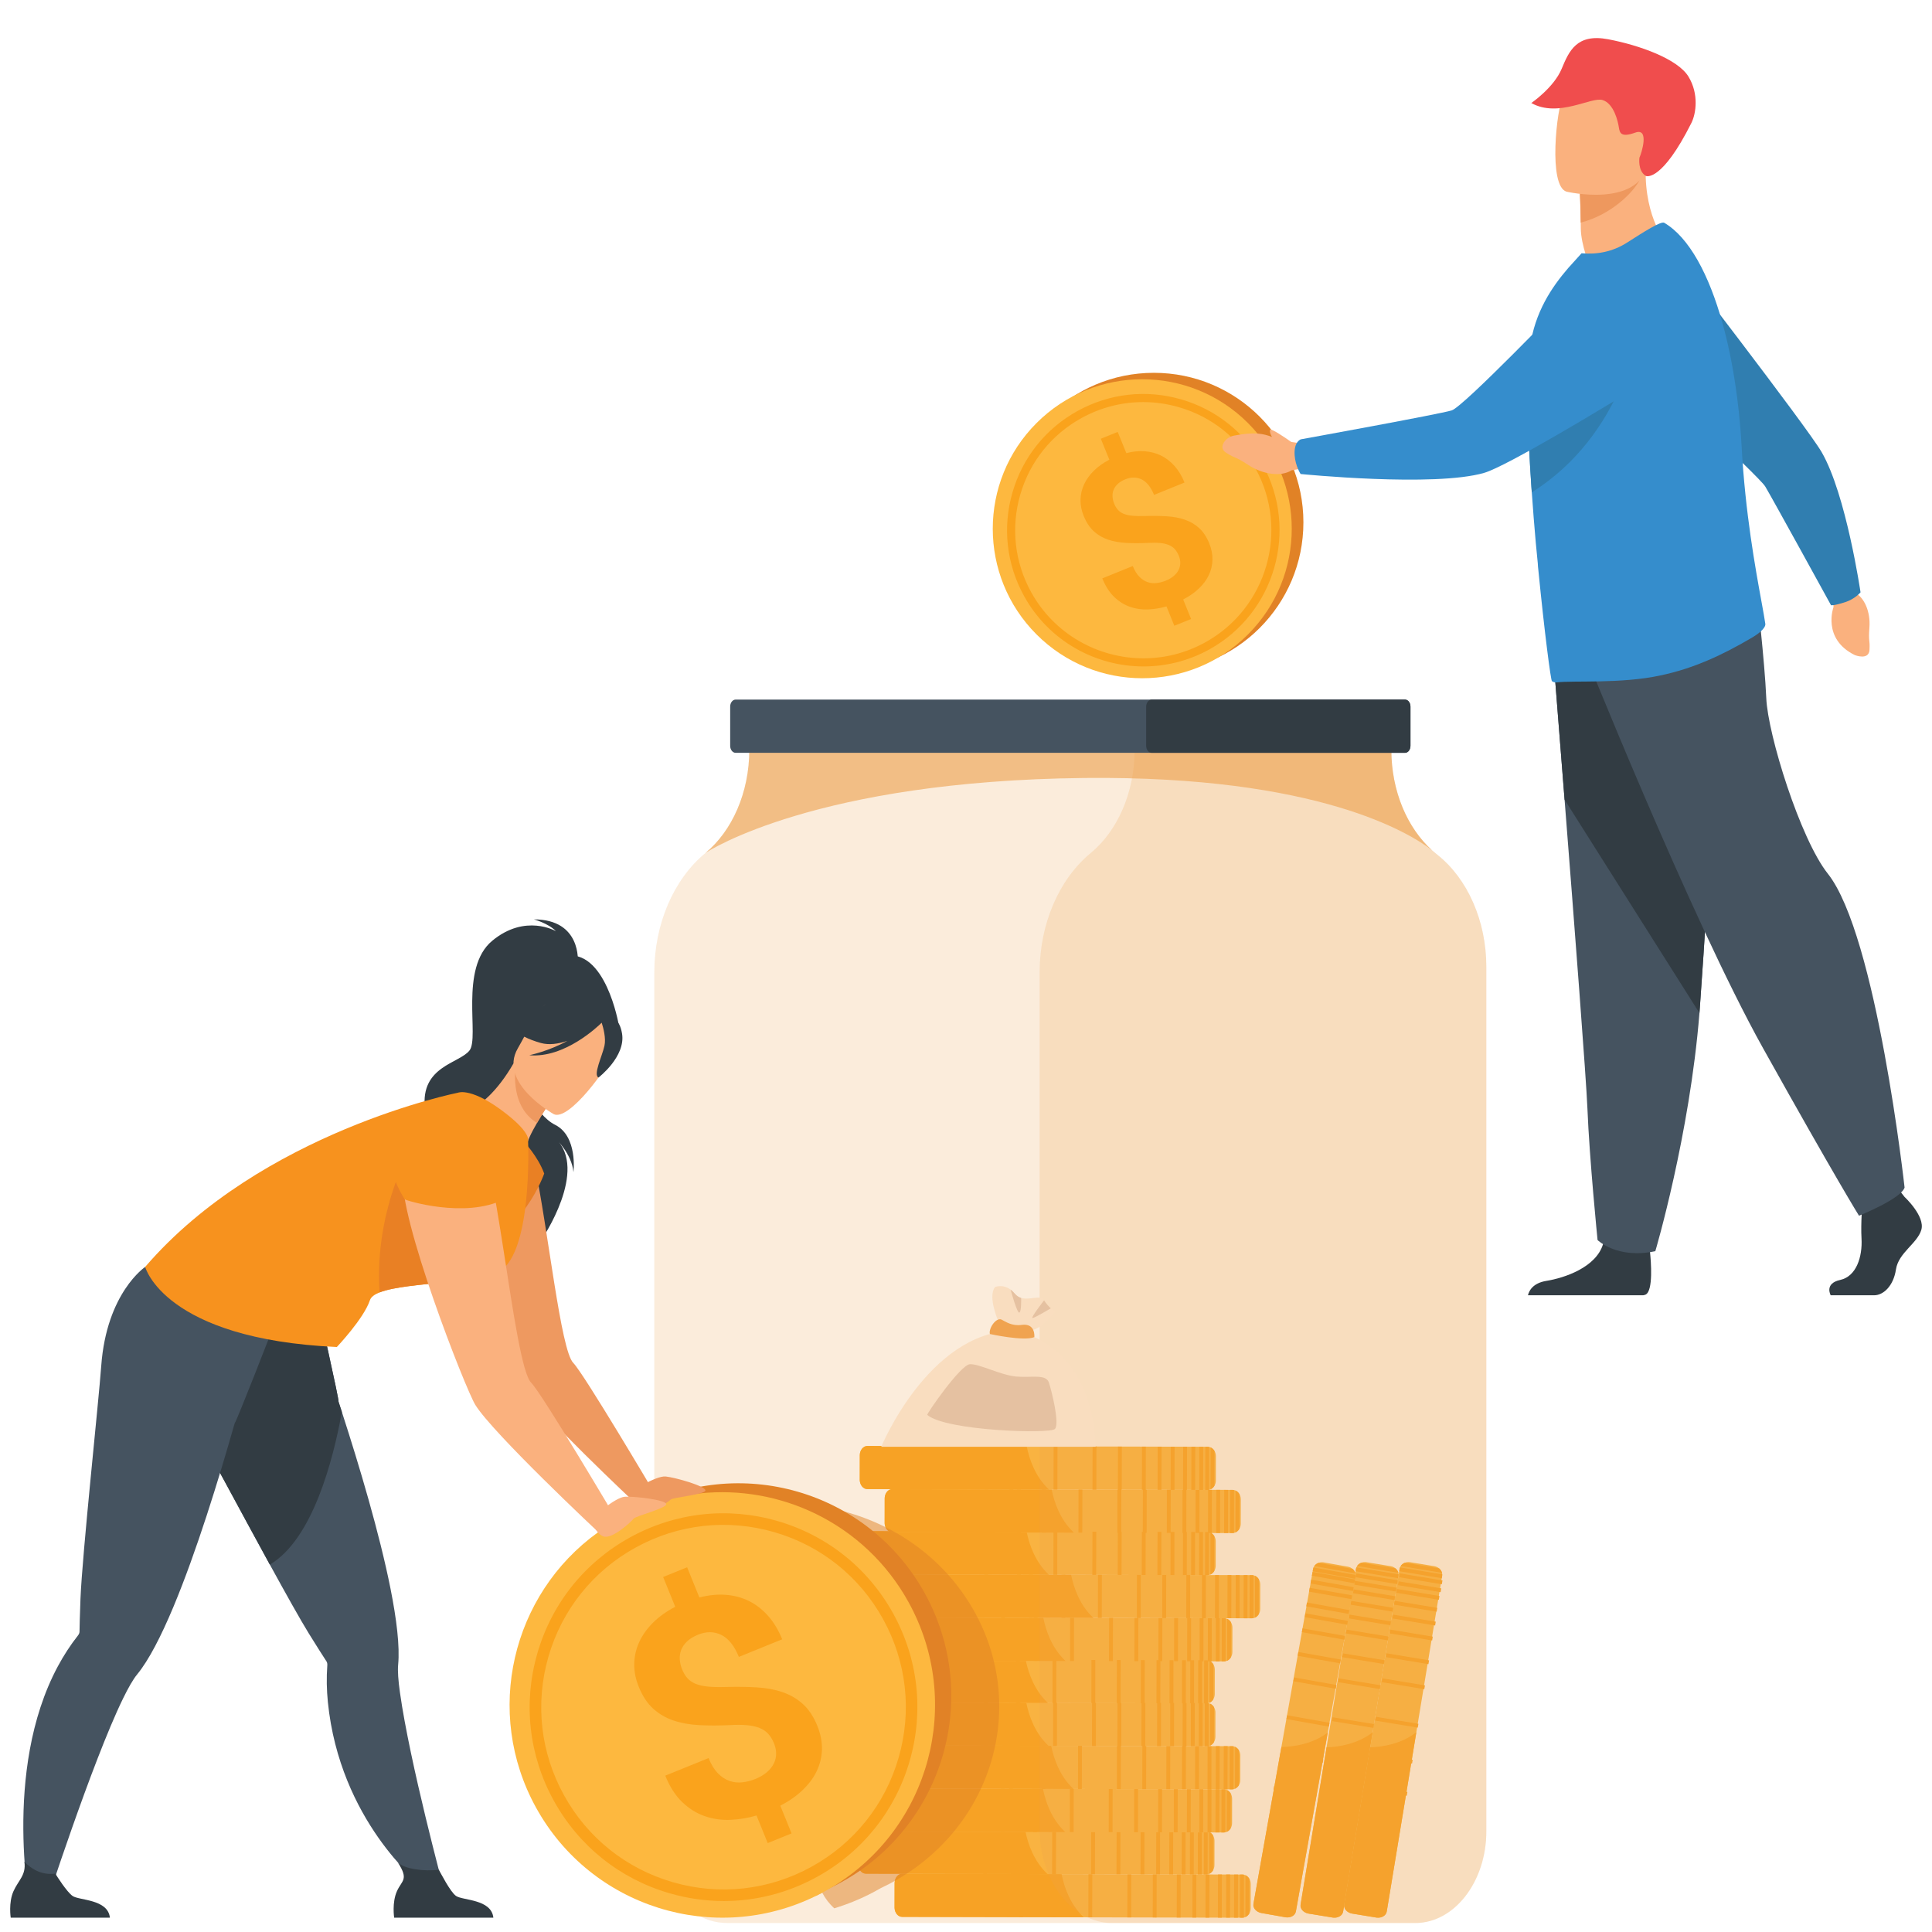<?xml version="1.0" encoding="utf-8"?>
<!-- Generator: Adobe Illustrator 27.0.0, SVG Export Plug-In . SVG Version: 6.00 Build 0)  -->
<svg version="1.1" id="Layer_1" xmlns="http://www.w3.org/2000/svg" xmlns:xlink="http://www.w3.org/1999/xlink" x="0px" y="0px"
	 viewBox="0 0 950 950" style="enable-background:new 0 0 950 950;" xml:space="preserve">
<style type="text/css">
	.st0{fill:#FDB83F;}
	.st1{fill:#FAA31C;}
	.st2{fill:#E18226;}
	.st3{fill:#FAB17E;}
	.st4{fill:#EE985E;}
	.st5{fill:#F04D4D;}
	.st6{fill:#323C43;}
	.st7{fill:#455360;}
	.st8{fill:#307EB0;}
	.st9{fill:#358DCC;}
	.st10{opacity:0.2;fill:#EDA04B;enable-background:new    ;}
	.st11{opacity:0.6;fill:#EDA04B;enable-background:new    ;}
	.st12{fill:#F9DDBF;}
	.st13{fill:#F0A350;}
	.st14{fill:#E5C1A1;}
	.st15{opacity:0.5;fill:#E18226;enable-background:new    ;}
	.st16{fill:#EE9960;}
	.st17{fill:#E98024;}
	.st18{fill:#F7921E;}
</style>
<g id="savings">
	<g>
		<g>
			<path class="st0" d="M671.97,768.18l11.82,1.94c0.94,0.15,1.77,0.55,2.43,1.1c0.69,0.58,1.18,1.33,1.4,2.15
				c0.07,0.25,0.1,0.51,0.11,0.77c0.01,0.24,0,0.47-0.04,0.72L660.5,939.65c-0.35,2.12-2.56,3.56-4.98,3.27
				c-0.08-0.01-0.16-0.02-0.23-0.03l-11.82-1.94c-0.08-0.01-0.16-0.03-0.23-0.04c-2.38-0.5-4.01-2.57-3.66-4.69l27.19-164.79
				c0.04-0.24,0.1-0.47,0.19-0.69c0.09-0.24,0.21-0.47,0.35-0.69c0.46-0.71,1.17-1.26,2.01-1.59
				C670.11,768.13,671.03,768.02,671.97,768.18z"/>
			<path class="st1" d="M674.99,851.79l-14.57,88.29c-0.31,1.9-2.49,3.14-4.91,2.84c-0.08-0.01-0.16-0.02-0.23-0.03l-11.82-1.94
				c-0.08-0.01-0.16-0.03-0.23-0.04c-2.38-0.49-4.05-2.37-3.73-4.27l12.78-77.44C658.64,858.97,667.63,857.49,674.99,851.79z"/>
			<g>
				
					<rect x="673.48" y="779.58" transform="matrix(0.163 -0.987 0.987 0.163 -215.178 1326.7)" class="st1" width="1.9" height="21.21"/>
				
					<rect x="672.43" y="785.88" transform="matrix(0.163 -0.987 0.987 0.163 -221.994 1331.393)" class="st1" width="1.9" height="21.21"/>
				
					<rect x="671.15" y="793.54" transform="matrix(0.163 -0.987 0.987 0.163 -230.791 1336.267)" class="st1" width="1.9" height="21.21"/>
				
					<rect x="669.28" y="805.11" transform="matrix(0.163 -0.987 0.987 0.163 -243.711 1344.205)" class="st1" width="1.9" height="21.21"/>
				
					<rect x="667.23" y="817.4" transform="matrix(0.163 -0.987 0.987 0.163 -257.557 1352.477)" class="st1" width="1.9" height="21.21"/>
				
					<rect x="664.09" y="836.33" transform="matrix(0.163 -0.987 0.987 0.163 -278.762 1365.42)" class="st1" width="1.9" height="21.21"/>
				
					<rect x="661.18" y="854.08" transform="matrix(0.163 -0.987 0.987 0.163 -298.966 1376.915)" class="st1" width="1.9" height="21.21"/>
				
					<rect x="658.61" y="869.8" transform="matrix(0.163 -0.987 0.987 0.163 -316.474 1387.84)" class="st1" width="1.9" height="21.21"/>
				
					<rect x="674.47" y="773.49" transform="matrix(0.163 -0.987 0.987 0.163 -208.065 1323.03)" class="st1" width="1.9" height="21.21"/>
				
					<rect x="675.14" y="769.46" transform="matrix(0.163 -0.987 0.987 0.163 -203.636 1320.144)" class="st1" width="1.9" height="21.21"/>
				
					<rect x="675.76" y="765.66" transform="matrix(0.163 -0.987 0.987 0.163 -199.256 1317.741)" class="st1" width="1.9" height="21.21"/>
				<path class="st1" d="M666.56,772.59l20.93,3.44l0.19-1.17c0.04-0.24,0.05-0.48,0.04-0.72l-20.78-3.42
					c-0.09,0.22-0.15,0.45-0.19,0.69L666.56,772.59z"/>
				<path class="st1" d="M667.3,770.03l20.31,3.34c-0.21-0.82-0.71-1.57-1.4-2.15l-16.9-2.78
					C668.47,768.77,667.76,769.32,667.3,770.03z"/>
			</g>
		</g>
		<g>
			<path class="st0" d="M693.41,768.18l11.82,1.94c0.94,0.15,1.77,0.55,2.43,1.1c0.69,0.58,1.18,1.33,1.4,2.15
				c0.07,0.25,0.1,0.51,0.11,0.77c0.01,0.24,0,0.47-0.04,0.72l-27.19,164.79c-0.35,2.12-2.56,3.56-4.98,3.27
				c-0.08-0.01-0.16-0.02-0.23-0.03l-11.82-1.94c-0.08-0.01-0.16-0.03-0.23-0.04c-2.38-0.5-4.01-2.57-3.66-4.69l27.19-164.79
				c0.04-0.24,0.1-0.47,0.19-0.69c0.09-0.24,0.21-0.47,0.35-0.69c0.46-0.71,1.17-1.26,2.01-1.59
				C691.55,768.13,692.47,768.02,693.41,768.18z"/>
			<path class="st1" d="M696.43,851.79l-14.57,88.29c-0.31,1.9-2.49,3.14-4.91,2.84c-0.08-0.01-0.16-0.02-0.23-0.03l-11.82-1.94
				c-0.08-0.01-0.16-0.03-0.23-0.04c-2.38-0.49-4.05-2.37-3.73-4.27l12.78-77.44C680.08,858.97,689.07,857.49,696.43,851.79z"/>
			<g>
				
					<rect x="694.92" y="779.58" transform="matrix(0.163 -0.987 0.987 0.163 -197.234 1347.853)" class="st1" width="1.9" height="21.21"/>
				
					<rect x="693.88" y="785.9" transform="matrix(0.163 -0.987 0.987 0.163 -204.051 1352.583)" class="st1" width="1.9" height="21.21"/>
				
					<rect x="692.59" y="793.54" transform="matrix(0.163 -0.987 0.987 0.163 -212.844 1357.422)" class="st1" width="1.9" height="21.21"/>
				
					<rect x="690.7" y="805.08" transform="matrix(0.163 -0.987 0.987 0.163 -225.748 1365.324)" class="st1" width="1.9" height="21.21"/>
				
					<rect x="688.67" y="817.4" transform="matrix(0.163 -0.987 0.987 0.163 -239.607 1373.629)" class="st1" width="1.9" height="21.21"/>
				
					<rect x="685.51" y="836.41" transform="matrix(0.163 -0.987 0.987 0.163 -261.065 1386.316)" class="st1" width="1.9" height="21.21"/>
				
					<rect x="682.63" y="853.98" transform="matrix(0.163 -0.987 0.987 0.163 -280.752 1398.297)" class="st1" width="1.9" height="21.21"/>
				
					<rect x="680.03" y="869.77" transform="matrix(0.163 -0.987 0.987 0.163 -298.509 1408.958)" class="st1" width="1.9" height="21.21"/>
				
					<rect x="695.89" y="773.56" transform="matrix(0.163 -0.987 0.987 0.163 -190.37 1343.947)" class="st1" width="1.9" height="21.21"/>
				
					<rect x="696.59" y="769.54" transform="matrix(0.163 -0.987 0.987 0.163 -185.644 1341.546)" class="st1" width="1.9" height="21.21"/>
				
					<rect x="697.2" y="765.65" transform="matrix(0.163 -0.987 0.987 0.163 -181.302 1338.895)" class="st1" width="1.9" height="21.21"/>
				<path class="st1" d="M688,772.59l20.93,3.44l0.19-1.17c0.04-0.24,0.05-0.48,0.04-0.72l-20.78-3.42
					c-0.09,0.22-0.15,0.45-0.19,0.69L688,772.59z"/>
				<path class="st1" d="M688.74,770.03l20.31,3.34c-0.21-0.82-0.71-1.57-1.4-2.15l-16.9-2.78
					C689.91,768.77,689.2,769.32,688.74,770.03z"/>
			</g>
		</g>
		<g>
			<g>
				<path class="st0" d="M615,926.38l-0.02,11.98c0,0.95-0.26,1.84-0.7,2.58c-0.46,0.77-1.12,1.38-1.9,1.72
					c-0.24,0.11-0.48,0.19-0.74,0.24c-0.23,0.05-0.47,0.07-0.71,0.07l-167.02-0.4c-2.15-0.01-3.92-1.96-4.03-4.39
					c0-0.08,0-0.16,0-0.24l0.02-11.98c0-0.08,0-0.16,0.01-0.24c0.11-2.43,1.89-4.37,4.04-4.37l167.02,0.4
					c0.24,0,0.48,0.03,0.71,0.08c0.25,0.05,0.5,0.13,0.74,0.24c0.77,0.34,1.43,0.95,1.89,1.73C614.75,924.54,615,925.43,615,926.38z
					"/>
				<path class="st1" d="M532.95,942.78l-89.48-0.21c-1.92,0-3.5-1.96-3.6-4.39c0-0.08,0-0.16,0-0.24l0.02-11.98
					c0-0.08,0-0.16,0.01-0.24c0.1-2.43,1.69-4.37,3.61-4.37l78.49,0.19C523.25,927.79,526.15,936.43,532.95,942.78z"/>
				<g>
					
						<rect x="583.11" y="931.37" transform="matrix(2.370740e-03 -1 1 2.370740e-03 -340.005 1523.827)" class="st1" width="21.21" height="1.9"/>
					
						<rect x="576.69" y="931.35" transform="matrix(2.370740e-03 -1 1 2.370740e-03 -346.39 1517.385)" class="st1" width="21.21" height="1.9"/>
					
						<rect x="568.99" y="931.33" transform="matrix(2.640139e-03 -1 1 2.640139e-03 -354.219 1509.413)" class="st1" width="21.21" height="1.9"/>
					
						<rect x="557.17" y="931.31" transform="matrix(2.343800e-03 -1 1 2.343800e-03 -365.806 1497.848)" class="st1" width="21.21" height="1.9"/>
					
						<rect x="544.68" y="931.28" transform="matrix(2.370740e-03 -1 1 2.370740e-03 -378.252 1485.304)" class="st1" width="21.21" height="1.9"/>
					
						<rect x="525.53" y="931.23" transform="matrix(2.370740e-03 -1 1 2.370740e-03 -397.316 1466.11)" class="st1" width="21.21" height="1.9"/>
					
						<rect x="507.61" y="931.18" transform="matrix(2.370101e-03 -1 1 2.370101e-03 -415.148 1448.136)" class="st1" width="21.21" height="1.9"/>
					
						<rect x="491.6" y="931.15" transform="matrix(2.613199e-03 -1 1 2.613199e-03 -431.205 1431.863)" class="st1" width="21.21" height="1.9"/>
					
						<rect x="589.24" y="931.38" transform="matrix(2.370101e-03 -1 1 2.370101e-03 -333.909 1529.96)" class="st1" width="21.21" height="1.9"/>
					
						<rect x="593.28" y="931.39" transform="matrix(2.101340e-03 -1 1 2.101340e-03 -329.727 1534.262)" class="st1" width="21.21" height="1.9"/>
					
						<rect x="597.17" y="931.4" transform="matrix(2.370740e-03 -1 1 2.370740e-03 -326.016 1537.915)" class="st1" width="21.21" height="1.9"/>
					<path class="st1" d="M609.78,921.75l-0.04,21.21h1.19c0.24,0,0.48-0.02,0.71-0.07l0.04-21.06c-0.23-0.05-0.47-0.07-0.71-0.08
						H609.78z"/>
					<path class="st1" d="M612.42,922.07l-0.04,20.59c0.78-0.34,1.44-0.95,1.9-1.72l0.03-17.13
						C613.85,923.03,613.19,922.41,612.42,922.07z"/>
				</g>
			</g>
			<g>
				<path class="st0" d="M597.18,905.13l-0.02,11.98c0,0.95-0.26,1.84-0.7,2.58c-0.46,0.77-1.12,1.38-1.9,1.72
					c-0.24,0.11-0.48,0.18-0.74,0.24c-0.23,0.05-0.47,0.07-0.71,0.07l-167.02-0.4c-2.15,0-3.92-1.96-4.03-4.39c0-0.08,0-0.16,0-0.24
					l0.02-11.98c0-0.08,0-0.16,0-0.24c0.11-2.43,1.89-4.37,4.04-4.37l167.02,0.4c0.11,0,0.21,0.01,0.32,0.02
					c0.04,0,0.09,0.01,0.14,0.02s0.1,0.01,0.15,0.02c0.04,0.01,0.07,0.01,0.11,0.02c0.25,0.05,0.5,0.13,0.74,0.24
					c0.04,0.02,0.07,0.03,0.1,0.05c0.03,0.02,0.07,0.03,0.1,0.05c0.07,0.04,0.14,0.07,0.2,0.11c0.04,0.02,0.08,0.05,0.12,0.07
					s0.07,0.04,0.1,0.07c0.06,0.04,0.13,0.09,0.19,0.14c0.07,0.06,0.14,0.12,0.21,0.18c0.05,0.05,0.1,0.09,0.16,0.15l0.01,0.01
					c0.03,0.03,0.07,0.07,0.1,0.1c0.1,0.11,0.2,0.23,0.29,0.35c0.03,0.04,0.06,0.07,0.08,0.11c0.03,0.04,0.05,0.07,0.08,0.11
					c0.05,0.08,0.1,0.16,0.15,0.23C596.93,903.29,597.18,904.18,597.18,905.13z"/>
				<path class="st1" d="M515.13,921.53l-89.48-0.21c-1.92,0-3.5-1.96-3.59-4.39c0-0.08,0-0.16,0-0.24l0.02-11.98
					c0-0.08,0-0.16,0-0.24c0.1-2.43,1.69-4.37,3.61-4.37l78.49,0.19c0.04,0.17,0.07,0.35,0.11,0.52
					C505.59,907.02,508.52,915.36,515.13,921.53z"/>
				<g>
					
						<rect x="565.3" y="910.12" transform="matrix(2.343168e-03 -1 1 2.343168e-03 -336.514 1484.834)" class="st1" width="21.21" height="1.9"/>
					
						<rect x="558.87" y="910.1" transform="matrix(2.343800e-03 -1 1 2.343800e-03 -342.909 1478.382)" class="st1" width="21.21" height="1.9"/>
					
						<rect x="551.17" y="910.08" transform="matrix(2.370740e-03 -1 1 2.370740e-03 -350.589 1470.647)" class="st1" width="21.21" height="1.9"/>
					
						<rect x="539.36" y="910.06" transform="matrix(2.370740e-03 -1 1 2.370740e-03 -362.346 1458.805)" class="st1" width="21.21" height="1.9"/>
					
						<rect x="526.87" y="910.03" transform="matrix(2.100774e-03 -1 1 2.100774e-03 -374.633 1446.532)" class="st1" width="21.21" height="1.9"/>
					
						<rect x="507.72" y="909.98" transform="matrix(2.613903e-03 -1 1 2.613903e-03 -393.965 1426.871)" class="st1" width="21.21" height="1.9"/>
					
						<rect x="489.79" y="909.93" transform="matrix(2.370740e-03 -1 1 2.370740e-03 -411.673 1409.118)" class="st1" width="21.21" height="1.9"/>
					
						<rect x="473.78" y="909.9" transform="matrix(2.100774e-03 -1 1 2.100774e-03 -427.48 1393.317)" class="st1" width="21.21" height="1.9"/>
					
						<rect x="571.41" y="910.13" transform="matrix(2.343800e-03 -1 1 2.343800e-03 -330.428 1490.957)" class="st1" width="21.21" height="1.9"/>
					
						<rect x="575.45" y="910.14" transform="matrix(2.371379e-03 -1 1 2.371379e-03 -326.423 1494.983)" class="st1" width="21.21" height="1.9"/>
					
						<rect x="579.35" y="910.15" transform="matrix(2.370740e-03 -1 1 2.370740e-03 -322.541 1498.897)" class="st1" width="21.21" height="1.9"/>
					<path class="st1" d="M591.96,900.5l-0.04,21.21h1.19c0.24,0,0.48-0.02,0.71-0.07l0.04-21.06c-0.23-0.05-0.47-0.08-0.71-0.08
						H591.96z"/>
					<path class="st1" d="M594.6,900.82l-0.04,20.59c0.78-0.34,1.44-0.95,1.9-1.72l0.03-17.13
						C596.03,901.77,595.37,901.16,594.6,900.82z"/>
				</g>
			</g>
			<path class="st0" d="M605.85,884.47l-0.02,11.98c0,0.95-0.26,1.84-0.7,2.58c-0.46,0.77-1.12,1.38-1.9,1.72
				c-0.24,0.11-0.49,0.19-0.74,0.24c-0.23,0.05-0.47,0.07-0.71,0.07l-167.02-0.4c-0.67,0-1.3-0.19-1.86-0.53
				c-1.18-0.71-2.02-2.07-2.15-3.65c-0.01-0.07-0.01-0.14-0.01-0.21c0-0.08,0-0.16,0-0.24l0.02-11.98c0-0.08,0-0.16,0.01-0.24
				c0.11-2.43,1.89-4.37,4.04-4.37l167.02,0.4c0.24,0,0.48,0.03,0.71,0.08c0.25,0.05,0.5,0.13,0.74,0.24
				c0.77,0.34,1.43,0.96,1.89,1.73C605.6,882.63,605.85,883.51,605.85,884.47z"/>
			<path class="st1" d="M523.8,900.86l-89.48-0.21c-0.6,0-1.16-0.19-1.66-0.53c-1.06-0.71-1.81-2.07-1.92-3.65
				c-0.01-0.07-0.01-0.14-0.01-0.21c0-0.08,0-0.16,0-0.24l0.02-11.98c0-0.08,0-0.16,0.01-0.24c0.1-2.43,1.69-4.37,3.61-4.37
				l78.49,0.19c1.21,6.08,3.99,14.42,10.4,20.71C523.43,900.52,523.62,900.69,523.8,900.86z"/>
			<path class="st0" d="M609.89,863.27l-0.02,11.98c0,0.95-0.26,1.84-0.7,2.58c-0.46,0.77-1.12,1.38-1.9,1.72
				c-0.24,0.11-0.48,0.19-0.74,0.24c-0.23,0.05-0.47,0.07-0.71,0.07l-167.02-0.4c-2.15,0-3.92-1.96-4.03-4.39c0-0.08,0-0.16,0-0.24
				l0.02-11.98c0-0.08,0-0.16,0.01-0.24c0.1-2.25,1.63-4.08,3.57-4.34c0.16-0.02,0.32-0.03,0.48-0.03l167.02,0.4
				c0.24,0,0.48,0.03,0.71,0.08c0.25,0.05,0.5,0.13,0.74,0.24c0.77,0.34,1.44,0.95,1.89,1.73
				C609.64,861.43,609.89,862.31,609.89,863.27z"/>
			<path class="st1" d="M527.84,879.66l-89.48-0.21c-1.92,0-3.5-1.96-3.6-4.39c0-0.08,0-0.16,0-0.24l0.02-11.98
				c0-0.08,0-0.16,0.01-0.24c0.09-2.25,1.46-4.08,3.18-4.34c0.14-0.02,0.28-0.03,0.43-0.03l78.49,0.19c0,0.01,0,0.02,0.01,0.03
				C518.14,864.7,521.05,873.33,527.84,879.66z"/>
			<path class="st0" d="M597.65,842.06l-0.02,11.98c0,0.95-0.26,1.84-0.7,2.58c-0.46,0.77-1.12,1.38-1.9,1.72
				c-0.24,0.11-0.48,0.19-0.74,0.24c-0.08,0.01-0.16,0.03-0.23,0.04c-0.04,0-0.09,0.01-0.13,0.01c-0.04,0.01-0.09,0.01-0.13,0.01
				c-0.07,0.01-0.14,0.01-0.21,0.01l-167.02-0.4c-2.15-0.01-3.92-1.96-4.03-4.39c0-0.08,0-0.16,0-0.24l0.02-11.98
				c0-0.08,0-0.16,0.01-0.24c0-0.07,0.01-0.13,0.01-0.19c0.16-1.95,1.41-3.56,3.04-4.03c0.04-0.01,0.08-0.02,0.12-0.03
				c0.28-0.07,0.57-0.11,0.87-0.11l167.02,0.4c0.12,0,0.24,0.01,0.36,0.02c0.05,0.01,0.11,0.01,0.16,0.02l0,0
				c0.06,0.01,0.12,0.02,0.19,0.04c0.25,0.05,0.5,0.13,0.74,0.24c0.77,0.34,1.43,0.96,1.89,1.73
				C597.39,840.22,597.65,841.11,597.65,842.06z"/>
			<path class="st1" d="M515.6,858.46l-89.48-0.21c-1.92,0-3.5-1.96-3.6-4.39c0-0.08,0-0.16,0-0.24l0.02-11.98
				c0-0.08,0-0.16,0.01-0.24c0-0.07,0.01-0.13,0.01-0.19c0.15-2,1.31-3.63,2.81-4.06c0.05-0.02,0.1-0.03,0.15-0.04
				c0.21-0.05,0.42-0.07,0.64-0.07l78.49,0.19c0.01,0.05,0.02,0.1,0.03,0.15c1.26,6.22,4.16,14.76,10.88,21.05
				C515.58,858.44,515.59,858.45,515.6,858.46z"/>
			<path class="st0" d="M597.33,821l-0.02,11.98c0,0.95-0.26,1.84-0.7,2.58c-0.46,0.78-1.12,1.38-1.9,1.72
				c-0.18,0.08-0.38,0.15-0.58,0.2l0,0c-0.05,0.02-0.1,0.03-0.16,0.04c-0.23,0.05-0.47,0.07-0.71,0.07l-167.02-0.4
				c-0.18,0-0.35-0.01-0.52-0.04c-0.07-0.01-0.13-0.02-0.2-0.04c-1.82-0.38-3.22-2.16-3.31-4.31c0-0.08,0-0.16,0-0.24l0.02-11.98
				c0-0.08,0-0.16,0.01-0.24c0.11-2.43,1.89-4.37,4.05-4.37l167.02,0.4c0.11,0,0.21,0.01,0.32,0.02c0.04,0.01,0.09,0.01,0.14,0.02
				s0.1,0.01,0.15,0.02c0.04,0.01,0.07,0.01,0.11,0.02c0.25,0.05,0.5,0.13,0.74,0.24c0.04,0.02,0.07,0.03,0.1,0.05
				c0.03,0.01,0.07,0.03,0.1,0.05c0.07,0.04,0.14,0.07,0.2,0.11c0.07,0.05,0.15,0.09,0.22,0.14c0.06,0.04,0.13,0.09,0.19,0.14
				c0.07,0.06,0.14,0.12,0.21,0.18c0.05,0.05,0.1,0.09,0.16,0.15c0,0,0.01,0,0.01,0.01c0.03,0.03,0.07,0.07,0.1,0.1
				c0.1,0.11,0.2,0.23,0.29,0.35c0.03,0.04,0.06,0.07,0.08,0.11c0.03,0.04,0.05,0.07,0.08,0.11c0.05,0.08,0.1,0.16,0.15,0.23
				C597.08,819.16,597.34,820.05,597.33,821z"/>
			<path class="st1" d="M515.29,837.4l-89.48-0.21c-0.07,0-0.14,0-0.21-0.01c-0.08-0.01-0.15-0.02-0.23-0.03
				c-1.72-0.27-3.07-2.11-3.15-4.35c0-0.08,0-0.16,0-0.24l0.02-11.98c0-0.08,0-0.16,0.01-0.24c0.1-2.43,1.69-4.37,3.61-4.37
				l78.49,0.19c0.03,0.17,0.07,0.35,0.11,0.52c1.29,6.15,4.18,14.4,10.68,20.56C515.18,837.3,515.23,837.35,515.29,837.4z"/>
			<path class="st0" d="M606,800.34l-0.02,11.98c0,0.95-0.26,1.84-0.7,2.58c-0.46,0.77-1.12,1.38-1.9,1.72
				c-0.24,0.11-0.49,0.19-0.74,0.24c-0.23,0.05-0.47,0.07-0.71,0.07l-167.02-0.4c-0.67,0-1.3-0.19-1.86-0.53
				c-1.18-0.71-2.02-2.07-2.15-3.65c-0.01-0.07-0.01-0.14-0.01-0.21c0-0.08,0-0.16,0-0.24l0.02-11.98c0-0.08,0-0.16,0.01-0.24
				c0.11-2.43,1.89-4.37,4.05-4.37l167.02,0.4c0.24,0,0.48,0.03,0.71,0.08c0.25,0.05,0.5,0.13,0.74,0.24
				c0.77,0.34,1.43,0.95,1.89,1.73C605.75,798.5,606,799.38,606,800.34z"/>
			<path class="st1" d="M523.96,816.74l-89.48-0.21c-0.6,0-1.16-0.19-1.66-0.53c-1.06-0.71-1.81-2.07-1.92-3.65
				c-0.01-0.07-0.01-0.14-0.01-0.21c0-0.08,0-0.16,0-0.24l0.02-11.98c0-0.08,0-0.16,0.01-0.24c0.1-2.43,1.69-4.37,3.61-4.37
				l78.49,0.19c1.21,6.08,3.99,14.42,10.4,20.71C523.59,816.39,523.77,816.56,523.96,816.74z"/>
			<path class="st0" d="M619.69,779.16l-0.02,11.98c0,0.95-0.26,1.84-0.7,2.58c-0.46,0.77-1.12,1.38-1.9,1.72
				c-0.24,0.11-0.49,0.18-0.74,0.24c-0.23,0.05-0.47,0.07-0.71,0.07l-167.02-0.4c-2.15,0-3.92-1.96-4.03-4.39c0-0.08,0-0.16,0-0.24
				l0.02-11.98c0-0.08,0-0.16,0-0.24c0.1-2.25,1.63-4.08,3.57-4.34c0.16-0.02,0.32-0.03,0.48-0.03l167.02,0.4
				c0.24,0,0.48,0.03,0.71,0.08c0.25,0.05,0.5,0.13,0.74,0.24c0.77,0.34,1.44,0.96,1.89,1.73
				C619.44,777.32,619.69,778.21,619.69,779.16z"/>
			<path class="st1" d="M537.64,795.56l-89.48-0.21c-1.92,0-3.5-1.96-3.6-4.39c0-0.08,0-0.16,0-0.24l0.02-11.98
				c0-0.08,0-0.16,0-0.24c0.09-2.25,1.46-4.08,3.18-4.34c0.14-0.02,0.28-0.03,0.43-0.03l78.49,0.19c0,0.01,0,0.02,0.01,0.03
				C527.95,780.6,530.85,789.22,537.64,795.56z"/>
			<path class="st0" d="M597.8,757.93l-0.02,11.98c0,0.95-0.26,1.84-0.7,2.58c-0.46,0.77-1.12,1.38-1.9,1.72
				c-0.24,0.11-0.48,0.19-0.74,0.24c-0.08,0.02-0.16,0.03-0.23,0.04c-0.06,0.01-0.13,0.02-0.19,0.02c-0.03,0-0.06,0.01-0.09,0.01
				c-0.06,0-0.13,0-0.2,0l-167.02-0.4c-2.15-0.01-3.92-1.96-4.03-4.39c0-0.08,0-0.16,0-0.24l0.02-11.98c0-0.08,0-0.16,0.01-0.24
				c0.11-2.43,1.89-4.37,4.05-4.37l167.02,0.4c0.07,0,0.14,0,0.21,0.01c0.17,0.01,0.34,0.03,0.5,0.07c0.25,0.05,0.5,0.13,0.74,0.24
				c0.12,0.05,0.24,0.11,0.35,0.18c0.07,0.04,0.14,0.08,0.21,0.13c0.01,0,0.02,0.01,0.02,0.02c0.07,0.05,0.14,0.09,0.2,0.15
				c0.01,0.01,0.02,0.02,0.03,0.03c0.06,0.05,0.12,0.1,0.18,0.15c0.14,0.12,0.28,0.26,0.4,0.4c0.04,0.04,0.08,0.09,0.11,0.14
				c0.01,0.01,0.01,0.02,0.02,0.03c0.02,0.03,0.05,0.06,0.07,0.09c0,0,0.01,0.01,0.01,0.02c0.04,0.05,0.08,0.11,0.12,0.17
				c0.06,0.08,0.11,0.16,0.16,0.25C597.55,756.09,597.8,756.98,597.8,757.93z"/>
			<path class="st1" d="M515.75,774.33l-89.48-0.21c-1.92,0-3.5-1.96-3.59-4.39c0-0.08,0-0.16,0-0.24l0.02-11.98
				c0-0.08,0-0.16,0.01-0.24c0.1-2.43,1.69-4.37,3.61-4.37l78.49,0.19c0.03,0.16,0.06,0.32,0.1,0.49
				c1.29,6.19,4.21,14.53,10.81,20.71C515.73,774.31,515.74,774.32,515.75,774.33z"/>
			<path class="st0" d="M610.12,737.24l-0.02,11.98c0,0.95-0.26,1.84-0.7,2.58c-0.46,0.77-1.12,1.38-1.9,1.72
				c-0.24,0.11-0.48,0.18-0.74,0.24c-0.23,0.05-0.47,0.07-0.71,0.07l-167.02-0.4c-0.65,0-1.26-0.18-1.8-0.49
				c-1.22-0.7-2.08-2.09-2.21-3.71c0-0.06-0.01-0.12-0.01-0.19c0-0.08,0-0.16,0-0.24l0.02-11.98c0-0.08,0-0.16,0-0.24
				c0.1-2.25,1.63-4.08,3.57-4.34c0.16-0.02,0.32-0.03,0.48-0.03l167.02,0.4c0.24,0,0.48,0.03,0.71,0.07
				c0.25,0.05,0.5,0.13,0.74,0.24c0.77,0.34,1.43,0.96,1.89,1.73C609.87,735.4,610.12,736.29,610.12,737.24z"/>
			<path class="st1" d="M528.07,753.64l-89.48-0.21c-0.58,0-1.13-0.18-1.61-0.49c-1.09-0.7-1.86-2.09-1.97-3.7
				c0-0.06-0.01-0.12-0.01-0.19c0-0.08,0-0.16,0-0.24l0.02-11.98c0-0.08,0-0.16,0-0.24c0.09-2.25,1.46-4.08,3.18-4.34
				c0.14-0.02,0.28-0.03,0.43-0.03l78.49,0.19c0,0.01,0,0.02,0.01,0.03c1.21,6.08,4.01,14.43,10.43,20.71
				C527.73,753.32,527.9,753.48,528.07,753.64z"/>
			<path class="st0" d="M597.88,716.04l-0.02,11.98c0,0.95-0.26,1.84-0.7,2.57c-0.46,0.78-1.12,1.38-1.9,1.72
				c-0.24,0.11-0.48,0.19-0.74,0.24c-0.08,0.01-0.16,0.03-0.23,0.04c-0.04,0.01-0.09,0.01-0.13,0.01c-0.04,0.01-0.09,0.01-0.13,0.01
				c-0.07,0-0.14,0.01-0.21,0.01l-167.02-0.4c-2.15,0-3.92-1.96-4.03-4.39c0-0.08,0-0.16,0-0.24l0.02-11.98c0-0.08,0-0.16,0-0.24
				c0.11-2.43,1.89-4.37,4.04-4.37l167.02,0.4c0.24,0,0.48,0.03,0.71,0.08c0.25,0.05,0.5,0.13,0.74,0.24
				c0.77,0.34,1.43,0.95,1.89,1.73C597.62,714.2,597.88,715.09,597.88,716.04z"/>
			<path class="st1" d="M515.83,732.44l-89.48-0.21c-1.92-0.01-3.5-1.96-3.6-4.39c0-0.08,0-0.16,0-0.24l0.02-11.98
				c0-0.08,0-0.16,0-0.24c0.1-2.43,1.69-4.37,3.61-4.37l78.49,0.19c1.24,6.24,4.14,14.86,10.91,21.2
				C515.81,732.41,515.82,732.43,515.83,732.44z"/>
			<g>
				
					<rect x="573.96" y="889.45" transform="matrix(2.371315e-03 -1 1 2.371315e-03 -307.222 1472.852)" class="st1" width="21.21" height="1.9"/>
				
					<rect x="567.54" y="889.43" transform="matrix(2.101340e-03 -1 1 2.101340e-03 -313.451 1466.652)" class="st1" width="21.21" height="1.9"/>
				
					<rect x="559.83" y="889.42" transform="matrix(2.128280e-03 -1 1 2.128280e-03 -321.144 1458.907)" class="st1" width="21.21" height="1.9"/>
				
					<rect x="548.02" y="889.39" transform="matrix(2.370676e-03 -1 1 2.370676e-03 -333.036 1446.849)" class="st1" width="21.21" height="1.9"/>
				
					<rect x="535.53" y="889.36" transform="matrix(2.370101e-03 -1 1 2.370101e-03 -345.467 1434.33)" class="st1" width="21.21" height="1.9"/>
				
					<rect x="516.39" y="889.32" transform="matrix(2.371315e-03 -1 1 2.371315e-03 -364.522 1415.145)" class="st1" width="21.21" height="1.9"/>
				
					<rect x="498.46" y="889.28" transform="matrix(2.101340e-03 -1 1 2.101340e-03 -382.228 1397.421)" class="st1" width="21.21" height="1.9"/>
				
					<rect x="482.45" y="889.23" transform="matrix(2.370740e-03 -1 1 2.370740e-03 -398.29 1381.125)" class="st1" width="21.21" height="1.9"/>
				
					<rect x="580.08" y="889.46" transform="matrix(2.370740e-03 -1 1 2.370740e-03 -301.125 1478.986)" class="st1" width="21.21" height="1.9"/>
				
					<rect x="584.12" y="889.47" transform="matrix(2.101340e-03 -1 1 2.101340e-03 -296.945 1483.277)" class="st1" width="21.21" height="1.9"/>
				
					<rect x="588.02" y="889.48" transform="matrix(2.370740e-03 -1 1 2.370740e-03 -293.221 1486.951)" class="st1" width="21.21" height="1.9"/>
				<path class="st1" d="M600.63,879.84l-0.04,21.21h1.19c0.24,0,0.48-0.02,0.71-0.07l0.04-21.06c-0.23-0.05-0.47-0.07-0.71-0.08
					H600.63z"/>
				<path class="st1" d="M603.27,880.15l-0.04,20.59c0.78-0.34,1.44-0.95,1.9-1.72l0.03-17.13
					C604.7,881.11,604.04,880.5,603.27,880.15z"/>
				
					<rect x="520.43" y="868.12" transform="matrix(2.370740e-03 -1 1 2.370740e-03 -339.291 1398.034)" class="st1" width="21.21" height="1.9"/>
				
					<rect x="502.5" y="868.08" transform="matrix(2.343800e-03 -1 1 2.343800e-03 -357.12 1380.093)" class="st1" width="21.21" height="1.9"/>
				
					<rect x="486.49" y="868.03" transform="matrix(2.370101e-03 -1 1 2.370101e-03 -373.06 1364.014)" class="st1" width="21.21" height="1.9"/>
				<path class="st1" d="M595.65,879.83l0.04-21.21h-1.66c0.09-0.01,0.18-0.02,0.26-0.04l0.04-21.06c-0.12-0.02-0.23-0.04-0.35-0.06
					l0.04-20.55h0.74l-0.04,20.37c0.78-0.34,1.44-0.95,1.9-1.72l0.03-17.13c-0.38-0.64-0.9-1.16-1.5-1.52h0.66l0.04-21.21h-1.9
					l-0.04,20.74c-0.2-0.04-0.4-0.06-0.61-0.06h-1.19l-0.04,21.21h0.35l-0.04,21.06h1.19c0.07,0,0.14-0.01,0.22-0.01l-0.04,21.19
					H595.65z"/>
				
					<rect x="588.16" y="868.27" transform="matrix(2.370101e-03 -1 1 2.370101e-03 -271.873 1465.926)" class="st1" width="21.21" height="1.9"/>
				
					<rect x="592.06" y="868.28" transform="matrix(2.613129e-03 -1 1 2.613129e-03 -268.136 1469.628)" class="st1" width="21.21" height="1.9"/>
				<path class="st1" d="M604.67,858.64l-0.04,21.21h1.19c0.24,0,0.48-0.02,0.71-0.07l0.04-21.06c-0.23-0.05-0.47-0.08-0.71-0.08
					H604.67z"/>
				<path class="st1" d="M607.31,858.95l-0.04,20.59c0.78-0.34,1.44-0.95,1.9-1.72l0.03-17.13
					C608.74,859.91,608.08,859.3,607.31,858.95z"/>
				<polygon class="st1" points="577.29,858.61 577.33,837.4 576.98,837.4 577.02,816.34 575.12,816.33 575.08,837.54 
					575.43,837.54 575.39,858.57 573.54,858.56 573.5,879.77 575.4,879.78 575.44,858.6 				"/>
				<polygon class="st1" points="563.2,837.36 562.85,837.36 562.89,816.31 560.99,816.3 560.95,837.51 561.3,837.51 561.26,858.57 
					561.73,858.57 561.69,879.74 563.59,879.75 563.63,858.54 563.16,858.54 				"/>
				<path class="st1" d="M595.07,837.75l-0.04,20.59c0.78-0.34,1.44-0.95,1.9-1.72l0.03-17.13
					C596.5,838.71,595.84,838.09,595.07,837.75z"/>
				<polygon class="st1" points="551.08,816.28 549.18,816.27 549.14,837.48 549.49,837.48 549.45,858.51 549.24,858.51 
					549.2,879.71 551.1,879.72 551.14,858.54 551.35,858.54 551.39,837.34 551.04,837.34 				"/>
				<polygon class="st1" points="538.59,816.25 536.69,816.24 536.65,837.45 537,837.45 536.96,858.51 538.86,858.51 538.9,837.31 
					538.55,837.31 				"/>
				<polygon class="st1" points="519.44,816.2 517.54,816.2 517.5,837.41 517.85,837.41 517.82,858.46 519.71,858.47 519.75,837.26 
					519.4,837.26 				"/>
				<polygon class="st1" points="501.51,816.16 499.61,816.16 499.58,837.36 499.93,837.36 499.89,858.42 501.79,858.43 
					501.83,837.22 501.47,837.22 				"/>
				<polygon class="st1" points="485.5,816.12 483.61,816.12 483.57,837.33 483.92,837.33 483.88,858.38 485.78,858.39 
					485.82,837.18 485.47,837.18 				"/>
				<polygon class="st1" points="583.14,816.35 581.24,816.35 581.2,837.56 581.55,837.56 581.51,858.58 581.25,858.58 
					581.21,879.79 583.11,879.8 583.15,858.62 583.41,858.62 583.45,837.41 583.1,837.41 				"/>
				<polygon class="st1" points="587.18,816.36 585.65,816.36 585.69,795.67 583.79,795.67 583.75,816.88 585.28,816.88 
					585.24,837.57 585.59,837.57 585.55,858.63 587.45,858.63 587.49,837.42 587.14,837.42 				"/>
				
					<rect x="567.69" y="805.31" transform="matrix(2.370740e-03 -1 1 2.370740e-03 -229.332 1382.637)" class="st1" width="21.21" height="1.9"/>
				<polygon class="st1" points="569.62,816.32 568.69,816.32 568.66,837.53 569.01,837.53 568.97,858.59 570.87,858.59 
					570.91,837.38 570.55,837.38 570.59,816.85 571.52,816.85 571.56,795.64 569.66,795.64 				"/>
				
					<rect x="548.18" y="805.26" transform="matrix(2.640139e-03 -1 1 2.640139e-03 -248.903 1362.867)" class="st1" width="21.21" height="1.9"/>
				
					<rect x="535.69" y="805.24" transform="matrix(2.370101e-03 -1 1 2.370101e-03 -261.184 1350.566)" class="st1" width="21.21" height="1.9"/>
				
					<rect x="516.54" y="805.19" transform="matrix(2.343738e-03 -1 1 2.343738e-03 -280.234 1331.393)" class="st1" width="21.21" height="1.9"/>
				
					<rect x="498.61" y="805.14" transform="matrix(2.128280e-03 -1 1 2.128280e-03 -297.958 1313.592)" class="st1" width="21.21" height="1.9"/>
				
					<rect x="482.6" y="805.11" transform="matrix(2.370101e-03 -1 1 2.370101e-03 -314.017 1297.351)" class="st1" width="21.21" height="1.9"/>
				<polygon class="st1" points="589.87,816.37 589.18,816.37 589.14,837.58 589.49,837.58 589.45,858.6 587.67,858.6 
					587.64,879.81 589.53,879.81 589.57,858.63 591.35,858.64 591.39,837.43 591.04,837.43 591.08,816.9 591.76,816.9 591.8,795.69 
					589.9,795.68 				"/>
				
					<rect x="588.17" y="805.36" transform="matrix(2.370740e-03 -1 1 2.370740e-03 -208.948 1403.176)" class="st1" width="21.21" height="1.9"/>
				<path class="st1" d="M602.64,816.85l0.04-21.06c-0.23-0.05-0.47-0.08-0.71-0.08h-1.19l-0.04,21.21h1.19
					C602.17,816.92,602.41,816.9,602.64,816.85z"/>
				<path class="st1" d="M605.28,814.89l0.03-17.13c-0.46-0.78-1.12-1.39-1.89-1.73l-0.04,20.59
					C604.16,816.27,604.82,815.67,605.28,814.89z"/>
				
					<rect x="587.8" y="784.15" transform="matrix(2.370676e-03 -1 1 2.370676e-03 -188.107 1381.644)" class="st1" width="21.21" height="1.9"/>
				
					<rect x="561.86" y="784.09" transform="matrix(2.370740e-03 -1 1 2.370740e-03 -213.922 1355.641)" class="st1" width="21.21" height="1.9"/>
				
					<rect x="549.37" y="784.06" transform="matrix(2.370101e-03 -1 1 2.370101e-03 -226.353 1343.122)" class="st1" width="21.21" height="1.9"/>
				
					<rect x="530.22" y="784.01" transform="matrix(2.371315e-03 -1 1 2.371315e-03 -245.417 1323.927)" class="st1" width="21.21" height="1.9"/>
				
					<rect x="512.3" y="783.96" transform="matrix(2.370740e-03 -1 1 2.370740e-03 -263.25 1305.953)" class="st1" width="21.21" height="1.9"/>
				
					<rect x="496.29" y="783.93" transform="matrix(2.101340e-03 -1 1 2.101340e-03 -279.05 1290.118)" class="st1" width="21.21" height="1.9"/>
				
					<rect x="593.93" y="784.16" transform="matrix(2.370101e-03 -1 1 2.370101e-03 -182.01 1387.778)" class="st1" width="21.21" height="1.9"/>
				
					<rect x="597.96" y="784.17" transform="matrix(2.370740e-03 -1 1 2.370740e-03 -177.999 1391.819)" class="st1" width="21.21" height="1.9"/>
				
					<rect x="601.86" y="784.18" transform="matrix(2.344432e-03 -1 1 2.344432e-03 -174.101 1395.753)" class="st1" width="21.21" height="1.9"/>
				<path class="st1" d="M614.47,774.53l-0.04,21.21h1.19c0.24,0,0.48-0.02,0.71-0.07l0.04-21.06c-0.23-0.05-0.47-0.07-0.71-0.08
					H614.47z"/>
				<path class="st1" d="M617.11,774.85l-0.04,20.59c0.78-0.34,1.44-0.95,1.9-1.72l0.03-17.13
					C618.54,775.81,617.88,775.19,617.11,774.85z"/>
				<polygon class="st1" points="575.55,774.47 577.45,774.48 577.48,753.27 575.63,753.27 575.67,732.58 577.52,732.58 
					577.56,711.38 575.66,711.37 575.62,732.55 573.77,732.54 573.73,753.75 575.59,753.75 				"/>
				
					<rect x="559.49" y="762.9" transform="matrix(2.640139e-03 -1 1 2.640139e-03 -195.257 1331.928)" class="st1" width="21.21" height="1.9"/>
				
					<rect x="527.48" y="762.83" transform="matrix(2.370676e-03 -1 1 2.370676e-03 -226.967 1300.053)" class="st1" width="21.21" height="1.9"/>
				
					<rect x="508.34" y="762.79" transform="matrix(2.343800e-03 -1 1 2.343800e-03 -246.007 1280.889)" class="st1" width="21.21" height="1.9"/>
				
					<rect x="490.4" y="762.74" transform="matrix(2.370740e-03 -1 1 2.370740e-03 -263.863 1262.884)" class="st1" width="21.21" height="1.9"/>
				
					<rect x="474.4" y="762.7" transform="matrix(2.343168e-03 -1 1 2.343168e-03 -279.776 1246.869)" class="st1" width="21.21" height="1.9"/>
				<polygon class="st1" points="581.66,774.49 583.34,774.49 583.31,795.67 585.2,795.67 585.24,774.46 583.56,774.46 
					583.6,753.28 583.34,753.28 583.38,732.6 583.64,732.6 583.68,711.39 581.78,711.39 581.74,732.56 581.48,732.56 581.44,753.77 
					581.7,753.77 				"/>
				
					<rect x="576.07" y="762.94" transform="matrix(1.834896e-03 -1 1 1.834896e-03 -178.291 1349.17)" class="st1" width="21.21" height="1.9"/>
				<path class="st1" d="M595.55,753.8h0.33l0.04-21.21h-1.66c0.09-0.01,0.18-0.02,0.26-0.04l0.04-21.06
					c-0.23-0.05-0.47-0.08-0.71-0.08h-1.19l-0.04,21.21h1.19c0.07,0,0.14-0.01,0.22-0.01l-0.04,20.71c-0.07,0-0.14-0.01-0.21-0.01
					h-1.19l-0.04,21.18h-1.04l0.04-21.18h-1.78l0.04-20.69h1.78l0.04-21.21h-1.9l-0.04,21.18h-1.78l-0.04,21.21h1.78l-0.04,20.72
					h1.44l-0.04,21.18l1.9,0.01l0.04-21.18h0.78c0.24,0,0.48-0.02,0.71-0.07l0.04-20.64h0.74l-0.04,20.41
					c0.78-0.34,1.44-0.95,1.9-1.72l0.03-17.13C596.72,754.69,596.18,754.16,595.55,753.8z"/>
				
					<rect x="520.66" y="742.09" transform="matrix(2.101906e-03 -1 1 2.101906e-03 -212.898 1272.741)" class="st1" width="21.21" height="1.9"/>
				
					<rect x="502.72" y="742.05" transform="matrix(2.370740e-03 -1 1 2.370740e-03 -230.892 1254.567)" class="st1" width="21.21" height="1.9"/>
				
					<rect x="486.72" y="742.02" transform="matrix(2.370101e-03 -1 1 2.370101e-03 -246.818 1238.531)" class="st1" width="21.21" height="1.9"/>
				
					<rect x="588.39" y="742.25" transform="matrix(2.343800e-03 -1 1 2.343800e-03 -145.606 1340.453)" class="st1" width="21.21" height="1.9"/>
				
					<rect x="592.29" y="742.26" transform="matrix(2.370740e-03 -1 1 2.370740e-03 -141.74 1344.346)" class="st1" width="21.21" height="1.9"/>
				<path class="st1" d="M604.9,732.62l-0.04,21.21h1.19c0.24,0,0.48-0.02,0.71-0.07l0.04-21.06c-0.23-0.05-0.47-0.07-0.71-0.08
					H604.9z"/>
				<path class="st1" d="M609.4,751.8l0.03-17.13c-0.46-0.78-1.12-1.39-1.89-1.73l-0.04,20.59
					C608.27,753.18,608.94,752.57,609.4,751.8z"/>
				
					<rect x="559.56" y="721.01" transform="matrix(2.370676e-03 -1 1 2.370676e-03 -153.146 1290.416)" class="st1" width="21.21" height="1.9"/>
				<polygon class="st1" points="563.43,711.34 561.53,711.34 561.49,732.55 561.96,732.55 561.92,753.23 561.46,753.23 
					561.42,774.44 563.31,774.45 563.35,753.73 563.82,753.73 563.86,732.52 563.39,732.52 				"/>
				<polygon class="st1" points="549.68,732.48 549.47,732.48 549.43,753.69 549.64,753.69 549.61,774.41 551.5,774.42 
					551.54,753.21 551.33,753.21 551.37,732.52 551.58,732.52 551.62,711.31 549.72,711.31 				"/>
				
					<rect x="527.56" y="720.93" transform="matrix(2.370740e-03 -1 1 2.370740e-03 -184.988 1258.334)" class="st1" width="21.21" height="1.9"/>
				
					<rect x="508.41" y="720.89" transform="matrix(2.370740e-03 -1 1 2.370740e-03 -204.052 1239.14)" class="st1" width="21.21" height="1.9"/>
				
					<rect x="490.49" y="720.85" transform="matrix(2.612565e-03 -1 1 2.612565e-03 -222.014 1221.001)" class="st1" width="21.21" height="1.9"/>
				
					<rect x="474.47" y="720.81" transform="matrix(2.100774e-03 -1 1 2.100774e-03 -237.7 1205.325)" class="st1" width="21.21" height="1.9"/>
				
					<rect x="576.15" y="721.04" transform="matrix(2.640139e-03 -1 1 2.640139e-03 -136.79 1306.837)" class="st1" width="21.21" height="1.9"/>
				<path class="st1" d="M595.29,711.73l-0.04,20.59c0.78-0.34,1.44-0.95,1.9-1.72l0.03-17.13
					C596.73,712.68,596.07,712.07,595.29,711.73z"/>
			</g>
		</g>
		<g>
			<path class="st0" d="M650.94,768.27l11.79,2.09c0.94,0.17,1.77,0.57,2.42,1.13c0.68,0.59,1.17,1.35,1.37,2.17
				c0.06,0.25,0.1,0.51,0.1,0.77c0.01,0.24-0.01,0.47-0.05,0.71l-29.3,164.43c-0.38,2.12-2.61,3.53-5.02,3.21
				c-0.08-0.01-0.16-0.02-0.23-0.04l-11.79-2.09c-0.08-0.01-0.15-0.03-0.23-0.05c-2.37-0.53-3.98-2.62-3.6-4.74l29.3-164.43
				c0.02-0.11,0.04-0.21,0.07-0.31c0.01-0.04,0.02-0.09,0.04-0.13c0.01-0.05,0.03-0.1,0.05-0.14c0.01-0.03,0.03-0.07,0.04-0.1
				c0.09-0.24,0.22-0.47,0.36-0.69c0.02-0.03,0.04-0.06,0.07-0.09c0.02-0.03,0.04-0.06,0.07-0.09c0.05-0.06,0.1-0.12,0.15-0.18
				c0.03-0.03,0.06-0.07,0.09-0.1c0.03-0.03,0.05-0.06,0.09-0.09c0.05-0.06,0.11-0.11,0.17-0.16c0.07-0.06,0.14-0.12,0.21-0.17
				c0.05-0.04,0.11-0.09,0.17-0.13l0.01-0.01c0.04-0.03,0.08-0.06,0.12-0.08c0.12-0.08,0.26-0.16,0.39-0.23
				c0.04-0.02,0.08-0.04,0.12-0.06s0.08-0.04,0.12-0.06c0.08-0.04,0.17-0.07,0.26-0.11C649.09,768.2,650,768.1,650.94,768.27z"/>
			<path class="st1" d="M652.89,851.92l-15.7,88.09c-0.34,1.89-2.53,3.11-4.94,2.78c-0.08-0.01-0.16-0.02-0.23-0.04l-11.79-2.09
				c-0.08-0.01-0.15-0.03-0.23-0.05c-2.37-0.52-4.02-2.42-3.68-4.31l13.77-77.27c0.18,0,0.35-0.01,0.53-0.02
				C636.95,858.81,645.67,857.37,652.89,851.92z"/>
			<g>
				
					<rect x="652.11" y="779.66" transform="matrix(0.176 -0.984 0.984 0.176 -239.657 1294.316)" class="st1" width="1.9" height="21.21"/>
				
					<rect x="650.99" y="785.98" transform="matrix(0.175 -0.985 0.985 0.175 -246.549 1298.872)" class="st1" width="1.9" height="21.21"/>
				
					<rect x="649.66" y="793.53" transform="matrix(0.175 -0.985 0.985 0.175 -255.173 1303.613)" class="st1" width="1.9" height="21.21"/>
				
					<rect x="647.59" y="805.15" transform="matrix(0.175 -0.985 0.985 0.175 -268.325 1311.163)" class="st1" width="1.9" height="21.21"/>
				
					<rect x="645.37" y="817.48" transform="matrix(0.175 -0.985 0.985 0.175 -282.196 1319.329)" class="st1" width="1.9" height="21.21"/>
				
					<rect x="642.09" y="836.36" transform="matrix(0.175 -0.985 0.985 0.175 -303.634 1331.39)" class="st1" width="1.9" height="21.21"/>
				
					<rect x="638.87" y="853.99" transform="matrix(0.175 -0.985 0.985 0.175 -323.503 1343.034)" class="st1" width="1.9" height="21.21"/>
				
					<rect x="636.07" y="869.79" transform="matrix(0.176 -0.984 0.984 0.176 -341.608 1352.819)" class="st1" width="1.9" height="21.21"/>
				
					<rect x="653.22" y="773.6" transform="matrix(0.175 -0.985 0.985 0.175 -232.62 1290.678)" class="st1" width="1.9" height="21.21"/>
				
					<rect x="653.98" y="769.68" transform="matrix(0.175 -0.985 0.985 0.175 -228.183 1288.109)" class="st1" width="1.9" height="21.21"/>
				
					<rect x="654.61" y="765.77" transform="matrix(0.175 -0.985 0.985 0.175 -223.766 1285.597)" class="st1" width="1.9" height="21.21"/>
				<path class="st1" d="M645.48,772.61l20.88,3.71l0.21-1.17c0.04-0.24,0.06-0.48,0.05-0.71l-20.74-3.68
					c-0.09,0.22-0.16,0.45-0.2,0.69L645.48,772.61z"/>
				<path class="st1" d="M646.25,770.07l20.27,3.6c-0.2-0.82-0.69-1.58-1.37-2.17l-16.87-3
					C647.44,768.82,646.72,769.36,646.25,770.07z"/>
			</g>
		</g>
		<g>
			<ellipse class="st2" cx="567.39" cy="256.84" rx="73.52" ry="73.52"/>
			
				<ellipse transform="matrix(0.707 -0.707 0.707 0.707 -19.286 473.369)" class="st0" cx="561.76" cy="259.96" rx="73.52" ry="73.52"/>
			<g>
				<path class="st1" d="M562.31,327.7c-23.63,0-46.58-12.51-58.77-34.63c-8.64-15.67-10.66-33.76-5.68-50.95
					c4.97-17.19,16.34-31.41,32.01-40.05s33.76-10.66,50.95-5.68c17.19,4.97,31.41,16.34,40.05,32.01
					c17.83,32.34,6.02,73.16-26.32,90.99C584.31,325.02,573.23,327.7,562.31,327.7z M562.1,197.71c-10.49,0-20.87,2.65-30.32,7.86
					c-14.73,8.12-25.42,21.49-30.1,37.66c-4.67,16.16-2.78,33.18,5.34,47.91c11.47,20.8,33.04,32.57,55.27,32.57
					c10.27,0,20.68-2.51,30.3-7.82c30.41-16.77,41.52-55.15,24.75-85.57c-8.12-14.73-21.49-25.42-37.66-30.1
					C573.89,198.55,567.98,197.71,562.1,197.71z"/>
			</g>
			<g>
				<path class="st1" d="M579.65,273.3c-0.55-1.35-1.22-2.46-2.02-3.33c-0.8-0.87-1.8-1.55-3-2.03s-2.63-0.8-4.28-0.95
					c-1.65-0.15-3.6-0.16-5.84-0.04c-3.87,0.19-7.45,0.19-10.74,0.01s-6.27-0.72-8.93-1.62s-5-2.27-7.01-4.11s-3.66-4.33-4.94-7.47
					c-1.11-2.73-1.63-5.41-1.58-8.05c0.06-2.64,0.64-5.16,1.76-7.56s2.72-4.63,4.8-6.69s4.62-3.87,7.61-5.42l-4.18-10.3l8.29-3.37
					l4.24,10.44c3.13-0.82,6.14-1.13,9.04-0.92c2.9,0.21,5.58,0.91,8.04,2.12c2.46,1.21,4.67,2.92,6.64,5.13
					c1.96,2.21,3.6,4.92,4.9,8.13l-14.98,6.08c-1.56-3.85-3.59-6.38-6.07-7.6c-2.48-1.21-5.16-1.24-8.03-0.08
					c-1.55,0.63-2.81,1.39-3.75,2.28c-0.95,0.89-1.63,1.86-2.05,2.91s-0.59,2.16-0.52,3.32c0.07,1.17,0.35,2.34,0.83,3.53
					c0.48,1.19,1.09,2.19,1.83,3.01c0.74,0.82,1.69,1.47,2.87,1.95c1.18,0.47,2.61,0.79,4.31,0.94c1.69,0.15,3.73,0.2,6.12,0.12
					c3.86-0.11,7.43-0.06,10.71,0.14s6.25,0.76,8.92,1.68s5.01,2.29,7.02,4.13s3.65,4.31,4.92,7.42c1.15,2.82,1.68,5.56,1.61,8.2
					c-0.07,2.65-0.68,5.15-1.81,7.52s-2.76,4.56-4.9,6.59c-2.13,2.03-4.7,3.81-7.69,5.37l3.89,9.58l-8.24,3.34l-3.87-9.53
					c-2.98,0.88-6.01,1.38-9.08,1.5s-6.01-0.3-8.82-1.27s-5.39-2.58-7.76-4.84c-2.36-2.25-4.33-5.31-5.89-9.16l14.98-6.08
					c0.92,2.28,2.02,4.05,3.27,5.31c1.26,1.26,2.61,2.14,4.05,2.62c1.44,0.48,2.92,0.63,4.44,0.44c1.51-0.18,2.98-0.57,4.4-1.14
					c1.62-0.66,2.96-1.45,4.02-2.36c1.06-0.91,1.85-1.91,2.38-2.99c0.53-1.07,0.8-2.2,0.8-3.38
					C580.38,275.67,580.14,274.49,579.65,273.3z"/>
			</g>
		</g>
		<g>
			<path class="st3" d="M634.93,217.31c-3.08-2.17-10.05-6.95-10.41-5.88c-0.26,0.77,0.11,2.07,0.95,3.42
				c-4.22-1.58-8.5-2.61-18.63-0.66c-2.03,0.39-3.87,1.54-4.98,3.28c-1.03,1.61-1.42,3.62,1.17,5.23c5.17,3.21,3.67,1.29,10.85,5.97
				c7.18,4.68,15.98,5.87,21.23,2.59l7.05-1.18l0.87-11.6C643.03,218.47,639.01,217.99,634.93,217.31z"/>
			<path class="st3" d="M819.73,120.01c0,0-16.63,19.72-37.8,11.47c0,0-4.56-11.02-4.62-19.14c-0.01-1-0.02-1.97-0.04-2.89
				c-0.11-9.14-0.42-14.28-0.42-14.28s0.01,0,0.02,0c0.96-0.4,32.37-13.29,32.34-12.22C808.68,107.69,819.73,120.01,819.73,120.01z"
				/>
			<path class="st4" d="M806.06,88.86c-3.03,5.61-13.42,16.59-28.79,20.61c-0.11-9.14-0.42-14.28-0.42-14.28s0.01,0,0.02,0
				C777.75,94.95,806.96,87.2,806.06,88.86z"/>
			<path class="st3" d="M770.28,94.24c0,0,35.32,8.3,40.15-13.77s12.64-35.86-9.7-42.1c-22.34-6.23-28.58,1.23-31.99,8.2
				C765.34,53.54,761.22,91.51,770.28,94.24z"/>
			<path class="st5" d="M809.22,86.48c0.48,0.31,8.08,2.64,22.47-26.02c2.26-4.5,3.8-14.24-1.47-22.84
				c-5.27-8.6-23.94-15.37-39.45-18.31s-19.24,5.79-22.89,14.56c-3.84,9.21-14.91,16.79-14.91,16.79
				c13.38,7.47,29.49-3.22,35.07-1.46c5.58,1.76,7.55,10.55,7.97,13.37c0.42,2.82,1.06,5.16,8.08,2.64
				c7.02-2.52,3.17,9.95,2.05,12.33C806.15,77.55,805.19,83.9,809.22,86.48z"/>
			<g>
				<path class="st6" d="M900.19,636.91h21.38c4.48,0,9.46-4.49,10.71-12.71c1.25-8.22,10.46-12.71,12.46-19.43
					c2-6.73-8.22-16.2-8.22-16.2l-1.71-2.19l-1.78-2.29l-16.94,3.98c0,0-0.42,4.03-0.68,9.17c-0.18,3.71-0.28,8-0.07,11.76
					c0.5,8.97-2.51,18.63-10.48,20.37C896.89,631.12,900.19,636.91,900.19,636.91z"/>
				<path class="st6" d="M751.33,636.91h56.68c0.54-0.11,0.95-0.22,1.2-0.35c3.78-1.9,2.6-16.38,2.14-20.86
					c-0.09-0.83-0.15-1.32-0.15-1.32s-19.93-15.94-22.67-3.73c-0.09,0.38-0.19,0.76-0.29,1.12v0.01
					c-3.46,11.42-18.93,16.61-27.86,18.05C753.55,630.94,751.78,634.92,751.33,636.91z"/>
				<path class="st7" d="M762.75,310.04c0,0,3.03,37.77,6.58,83.16c4.84,61.67,10.65,137.42,11.23,151.77
					c0.99,24.92,4.99,64.78,4.99,64.78s9.46,9.47,28.4,5.48c0,0,16.88-56.9,21.7-117.1c0.07-0.99,0.15-1.98,0.22-2.97
					c4.48-61.29,11.46-190.34,11.46-190.34L762.75,310.04z"/>
				<path class="st6" d="M762.75,310.04c0,0,3.03,37.77,6.58,83.16l66.31,104.92c0.07-0.99,0.15-1.98,0.22-2.97
					c4.48-61.29,11.46-190.34,11.46-190.34L762.75,310.04z"/>
				<path class="st7" d="M776.57,314.52c0,0,54.56,136.78,90.44,201.05c35.88,64.28,47.09,82.21,47.09,82.21s20.55-8.22,22.42-13.83
					c0,0-13.72-124.09-37.74-154.34c-13.58-17.09-29.52-68.39-30.27-86.33s-4.86-53.44-4.86-53.44L776.57,314.52z"/>
			</g>
			<g>
				<path class="st3" d="M901,289.67l0.58,8.8c0,0-5.8,15.63,10.45,23.64c0,0,6.96,2.81,7.24-2.61c0.28-5.42-0.61-3.38-0.04-11.01
					s-2.43-14.84-7.48-17.26l-4.14-4.78L901,289.67z"/>
				<path class="st8" d="M907.35,296.08c-6.04,1.94-7.01,1.5-7.01,1.5s-29.39-53.51-32.37-58.41c-2.98-4.9-62.41-60.01-62.41-60.01
					l15.27-56.95c0,0,67.6,87.53,74.9,100.09c12.06,20.76,19.13,68.96,19.13,68.96S912.1,294.55,907.35,296.08z"/>
			</g>
			<path class="st9" d="M751.23,201.51c0.21,11.7,0.89,24.84,1.81,38.2c0.06,0.79,0.11,1.58,0.17,2.38
				c0.59,8.27,1.22,16.56,1.95,24.65c0.29,3.24,0.6,6.45,0.93,9.59l0.05,0.42c0.02,1.18,0.17,2.46,0.3,3.62
				c2.98,30.29,6.1,54.21,6.68,54.58c0.69,0.46,1.47,0.69,2.33,0.59c7.94-1,31.64,0.8,51.04-3.42c16.37-3.45,30.47-10,45.41-18.83
				c1.98-1.17,6.5-4.28,6.13-6.6c-0.36-2.55-1.03-6.23-1.88-10.87c-2.94-16.11-8.02-43.82-9.76-76.25
				c-0.34-6.04-0.83-12.01-1.47-17.87c-1.66-15.28-4.33-29.79-7.91-42.69c-6.65-23.95-16.43-42.29-28.69-49.47
				c-1.6-0.9-10.22,4.59-18.14,9.67c-7.31,4.69-15.01,5.99-22.5,5.33l-6.59,7.29c-7.98,9.28-16.48,21.63-18.8,39.18
				c-0.17,1.3-0.32,2.67-0.45,4.14C751.21,182.32,751.05,191.38,751.23,201.51z"/>
			<path class="st8" d="M751.23,201.51c0.21,11.7,0.89,24.84,1.81,38.2c0.06,0.79,0.11,1.58,0.17,2.38
				c45.37-28.4,52.36-80.36,52.36-80.36c-22.32,0.98-40.05,6.11-53.72,13.45C751.21,182.32,751.05,191.38,751.23,201.51z"/>
			<path class="st9" d="M636.6,223.88c-0.47-6.73,3.02-7.85,3.02-7.85s68.4-12.4,74.22-14.23c5.81-1.83,55.54-53.55,55.54-53.55
				s19.06-21.49,34.66-16.75c13.56,4.12,18.86,14.7,20.67,24.78c2.15,12.01-3.38,24.09-13.78,30.47
				c-23.34,14.32-70.08,42.53-81.08,45.75c-24.5,7.18-90.31,0.58-90.31,0.58S636.97,229.17,636.6,223.88z"/>
		</g>
		<path class="st10" d="M730.86,475.45V900.5c0,24.79-15.72,45.08-34.92,45.08H357.43c-2.94,0-5.8-0.47-8.53-1.34
			c-5.86-1.87-11.17-5.63-15.5-10.74c-3.1-3.65-5.7-7.99-7.65-12.82c-0.11-0.26-0.21-0.52-0.31-0.78
			c-2.03-5.26-3.3-11.08-3.62-17.22c-0.06-1.05-0.09-2.1-0.09-3.17V478.18c0-23.84,9.55-45.89,25.12-58.72c0,0,0.01-0.01,0.04-0.03
			c12.97-10.71,21.57-29.48,21.57-50.83c0-6.33-0.76-12.43-2.16-18.17h320c-1.4,5.74-2.16,11.83-2.16,18.17
			c0,20.47,7.9,38.56,19.98,49.46c0.01,0,0.01,0.01,0.01,0.01c0.81,0.73,1.63,1.42,2.47,2.08c0.01,0.01,0.01,0.01,0.01,0.01
			C721.6,431.93,730.86,452.8,730.86,475.45z"/>
		<path class="st10" d="M730.86,475.45V900.5c0,23.72-14.39,43.32-32.46,44.97c-0.81,0.08-1.64,0.12-2.46,0.12H546.89
			c-19.64,0-35.7-20.74-35.7-46.08V478.18c0-23.84,9.55-45.89,25.12-58.72c13-10.71,21.61-29.49,21.61-50.86
			c0-6.33-0.76-12.43-2.16-18.17H686.3c-1.4,5.74-2.16,11.83-2.16,18.17c0,16.78,5.31,31.96,13.87,42.88
			c2.59,3.31,5.47,6.22,8.59,8.67C721.6,431.93,730.86,452.8,730.86,475.45z"/>
		<path class="st11" d="M704.12,418.05c-10.45-8.08-55.74-36.71-170.89-35.5c-131.9,1.39-184.73,35.8-186.35,36.87
			c12.97-10.71,21.57-29.48,21.57-50.83c0-6.33-0.76-12.43-2.16-18.17H686.3c-1.4,5.74-2.16,11.83-2.16,18.17
			C684.14,389.06,692.04,407.15,704.12,418.05z"/>
		<path class="st7" d="M693.55,347.45v19.28c0,1.9-1.2,3.45-2.67,3.45H361.72c-1.47,0-2.68-1.55-2.68-3.45v-19.28
			c0-1.9,1.2-3.45,2.68-3.45h329.16C692.35,344,693.55,345.56,693.55,347.45z"/>
		<path class="st6" d="M693.55,347.45v19.28c0,1.9-1.2,3.45-2.67,3.45h-124.6c-1.47,0-2.68-1.55-2.68-3.45v-19.28
			c0-1.9,1.21-3.45,2.68-3.45h124.59C692.35,344,693.55,345.56,693.55,347.45z"/>
		<g>
			<path class="st12" d="M518.73,644.89c0,0-6.55,9.22-12.56,9.35c-6,0.13-15.14-4.27-15.14-4.27s-5.51-12.29-1.77-17.1
				c0,0,3.75-1.65,7.67,1.26c0.67,0.5,1.36,1.13,2.03,1.94c0.95,1.14,2.02,1.79,3.15,2.14c4.29,1.3,9.37-1.76,11.27,1.2
				c1.11,1.72,2.32,3.01,3.31,3.92C517.87,644.38,518.73,644.89,518.73,644.89z"/>
			<path class="st12" d="M433.33,711.4c0,0,23.15-56.1,64.82-57.17c0,0,38.47,4.27,40.6,57.17H433.33z"/>
			<path class="st13" d="M486.74,655.95c0,0,16.7,3.71,21.86,1.53c0,0,0.78-6.98-6.26-6c-4.81,0.67-7.95-1.64-9.8-2.58
				C489.94,647.57,486.05,653.03,486.74,655.95z"/>
			<path class="st14" d="M501.28,645.42c-1.07,0.8-4.35-11.29-4.35-11.29c0.67,0.5,1.36,1.13,2.03,1.94
				c0.95,1.14,2.02,1.79,3.15,2.14C502.12,638.56,502.31,644.64,501.28,645.42z"/>
			<path class="st14" d="M516.7,643.33c-0.24,0.14-7.96,4.77-9.01,4.77c-1.07,0,5.7-8.69,5.7-8.69
				C514.49,641.13,515.7,642.42,516.7,643.33z"/>
			<path class="st14" d="M455.95,695.73c-0.43-0.37,16.38-24.75,21.01-24.93s15.03,5.34,22.57,6.06c7.53,0.71,14.83-1.42,16.26,3.03
				c1.42,4.45,5.34,20.24,2.94,22.76C516.32,705.17,465.19,703.63,455.95,695.73z"/>
		</g>
		<g>
			<path class="st15" d="M437.23,926.37c-1.34,0.7-2.69,1.37-4.05,2.01c-1.29,0.75-2.61,1.48-3.95,2.18
				c-6.18,3.25-12.55,5.83-19.02,7.79c-2.39-2.18-4.4-4.78-5.91-7.67c-1.03,0.55-2.06,1.08-3.1,1.59V740.44
				c4.76,0.64,9.47,1.58,14.09,2.83c25.92,7,49,23.49,63.03,47.75C506.22,839.21,487.81,899.81,437.23,926.37z"/>
			<g>
				<path class="st2" d="M454.75,783.47c-27.88-50.58-91.5-68.99-142.08-41.1c-50.58,27.88-68.99,91.5-41.1,142.08
					c27.88,50.58,91.5,68.99,142.08,41.1C464.24,897.66,482.64,834.05,454.75,783.47z"/>
				<path class="st0" d="M409.59,927.67c-1.29,0.79-2.6,1.55-3.93,2.28c-0.45,0.25-0.9,0.49-1.35,0.73
					c-1.03,0.55-2.06,1.08-3.1,1.59c-49.8,24.46-110.55,5.69-137.63-43.43C237.75,842,251.64,783.97,294.01,753.5
					c3.38-2.43,6.94-4.69,10.67-6.74c1.34-0.74,2.69-1.45,4.05-2.12c1.32-0.66,2.65-1.28,3.99-1.88c4.09-1.83,8.25-3.36,12.46-4.62
					c6.24-1.88,12.58-3.15,18.94-3.82c19.7-2.09,39.52,1.51,57.1,10.11c18.65,9.12,34.77,23.87,45.56,43.43
					C473.91,837.12,457.18,898.72,409.59,927.67z"/>
				<g>
					<path class="st1" d="M355.91,934.77c-8.89,0-17.84-1.26-26.62-3.8c-24.45-7.07-44.68-23.24-56.97-45.53
						s-15.16-48.03-8.09-72.48c7.07-24.45,23.24-44.68,45.53-56.97s48.03-15.16,72.48-8.09c24.45,7.07,44.68,23.24,56.97,45.53
						s15.16,48.03,8.09,72.48c-7.07,24.45-23.24,44.68-45.53,56.97C387.49,930.77,371.78,934.77,355.91,934.77z M277.3,882.7
						c11.55,20.96,30.58,36.17,53.57,42.82c22.99,6.65,47.2,3.95,68.16-7.6s36.17-30.58,42.82-53.57s3.95-47.2-7.6-68.16
						c-11.55-20.96-30.58-36.17-53.57-42.82c-22.99-6.65-47.2-3.95-68.16,7.6s-36.17,30.58-42.82,53.57
						C263.04,837.53,265.74,861.74,277.3,882.7z"/>
				</g>
				<g>
					<path class="st1" d="M401.86,848.54c-0.21-0.52-0.43-1.01-0.65-1.5c-1.7-3.73-3.81-6.75-6.34-9.06
						c-2.87-2.61-6.19-4.57-9.99-5.88c-3.79-1.31-8.02-2.1-12.69-2.38c-4.67-0.29-9.75-0.35-15.24-0.2c-3.39,0.1-6.29,0.04-8.7-0.18
						s-4.45-0.67-6.12-1.34c-1.68-0.67-3.04-1.6-4.09-2.77c-1.05-1.17-1.91-2.6-2.6-4.29s-1.08-3.36-1.18-5.03
						c-0.1-1.66,0.15-3.23,0.74-4.73c0.6-1.49,1.57-2.87,2.92-4.13c1.34-1.27,3.12-2.35,5.33-3.25c4.08-1.66,7.89-1.62,11.42,0.11
						s6.41,5.33,8.64,10.81l21.31-8.65c-1.86-4.56-4.18-8.42-6.98-11.57c-2.79-3.14-5.94-5.57-9.44-7.29
						c-3.5-1.71-7.31-2.72-11.44-3.01c-4.12-0.29-8.41,0.15-12.86,1.31l-6.03-14.86l-11.79,4.79l5.95,14.65
						c-4.26,2.21-7.86,4.78-10.83,7.71c-2.96,2.93-5.24,6.1-6.82,9.51c-1.59,3.41-2.43,7-2.51,10.75
						c-0.08,3.75,0.67,7.57,2.25,11.45c1.82,4.48,4.16,8.02,7.02,10.63s6.19,4.56,9.97,5.84s8.01,2.05,12.7,2.3
						c4.68,0.25,9.78,0.25,15.28-0.02c3.19-0.18,5.96-0.16,8.31,0.06c2.35,0.21,4.38,0.67,6.09,1.35c1.71,0.69,3.13,1.65,4.26,2.89
						s2.09,2.82,2.87,4.74c0.69,1.69,1.03,3.37,1.02,5.05c0,1.68-0.38,3.28-1.14,4.81c-0.75,1.53-1.88,2.95-3.38,4.25
						s-3.41,2.42-5.72,3.36c-2.01,0.82-4.1,1.36-6.25,1.62c-2.16,0.26-4.26,0.05-6.31-0.63s-3.97-1.92-5.76-3.72
						s-3.35-4.32-4.66-7.56l-21.3,8.65c2.22,5.48,5.02,9.82,8.38,13.03c3.36,3.21,7.04,5.51,11.04,6.88c4,1.38,8.18,1.99,12.54,1.81
						c4.36-0.18,8.67-0.88,12.92-2.13l5.5,13.56l11.72-4.76l-5.53-13.62c4.26-2.21,7.9-4.75,10.94-7.64
						c2.81-2.67,5.01-5.54,6.6-8.62c0.13-0.25,0.25-0.5,0.37-0.75c1.61-3.36,2.46-6.93,2.57-10.69
						C404.25,856.45,403.49,852.56,401.86,848.54z"/>
				</g>
			</g>
			<g>
				<path class="st6" d="M277.46,470.16c0.32-1.28-27.86,12.73-29.29,14.32c-13.21,14.66-9.45,33.79-1.89,33.97
					c4.85,0.12,3.91,8.18,3.91,8.18l54.02-22.85C304.23,503.78,297.72,465.85,277.46,470.16z"/>
				<path class="st6" d="M284.12,473.12c0,0,1.93-21.04-21.58-21.04c0,0,7.13,1.93,10.81,5.8c0,0-15-8.81-31.32,4.72
					s-6.18,47.46-11.14,53.9c-4.96,6.44-24.29,7.73-21.93,28.56c2.36,20.83,61.34,46.92,57.55,64.15c0,0,23.11-33.98,6.59-49.48
					c0,0,8.06,7.59,8.88,16.61c0,0,2.19-17.61-9.02-23.24c-9.92-4.98-18.04-23.21-17.18-26.47
					C256.63,523.37,284.12,473.12,284.12,473.12z"/>
				<path class="st16" d="M262.76,572.13c-3.63-17.46-26.27-22.87-36.98-8.62c-1.93,2.56-3.28,5.59-3.72,9.17
					c-2.45,19.82,29.24,100.55,33.78,107.86c8.26,13.31,56.91,58.92,56.91,58.92l8.97-5.43c0,0-34.51-58.42-39.85-63.89
					C275.7,663.82,269.65,605.28,262.76,572.13z"/>
				<path class="st16" d="M309.35,734.06c0,0,13.09-8.59,18.04-8.04c4.95,0.55,19.29,4.68,19.47,6.79s-15.98,3.42-17.06,4.57
					s-12.05,8.47-16.03,6.18C309.79,741.26,309.35,734.06,309.35,734.06z"/>
				<path class="st7" d="M218.07,928.17l-11.69-1.72c0,0-39.31-31.24-45.16-89.52c-0.6-5.93-0.72-11.95-0.28-18.02
					c0.05-0.7-0.03-1.4-0.41-1.99c0,0,0-0.01-0.01-0.02c-1.26-1.93-4.39-6.76-8.63-13.63c-4.18-6.77-11.33-19.57-19.2-33.93
					c-14.17-25.86-30.67-56.8-36.34-66.65c-18.03-31.4-9.34-52.51-9.34-52.51s50.31-4.97,64.1-17.03l4.97,7.65
					c0,0,10.9,48.26,10.39,48.48c0.54,1.64,1.08,3.31,1.64,5.01c8.6,26.55,18.5,59.74,23.89,86.77c3.03,15.21,4.64,28.46,3.78,37.49
					c-0.3,3.1,0.06,7.86,0.89,13.73C201.52,866.91,218.07,928.17,218.07,928.17z"/>
				<path class="st6" d="M242.59,942.96h-48.77c0,0-1.17-7.43,1.38-13.07c2.44-5.41,5.92-5.58,0.44-14.07
					c3.1,3.19,13.06,4.51,20.11,3.56c0.86,1.4,5.57,10.8,8.46,12.87C227.4,934.55,241.61,933.73,242.59,942.96z"/>
				<path class="st6" d="M168.1,694.29c-4.26,23.5-14.32,62.6-35.41,75.05c-14.17-25.86-30.67-56.8-36.34-66.65
					c-18.03-31.4-9.34-52.51-9.34-52.51s50.31-4.97,64.1-17.03l4.97,7.65c0,0,10.9,48.26,10.39,48.48
					C167,690.92,167.54,692.59,168.1,694.29z"/>
				<path class="st17" d="M257.55,561.3c0,0,6.9,7.17,10.05,15.76c0,0-11,31.59-36.71,35.55
					C230.88,612.61,251.22,561.29,257.55,561.3z"/>
				<path class="st7" d="M133.89,653.81l0.17-9.12c-18.17,2.29-62.67-21.72-62.67-21.72s-19.01,12.65-21.62,48.76
					c-1.27,17.63-9.31,92.18-10.2,114.44c-0.32,8.07-0.43,13.83-0.47,16.13c0,0.01,0,0.02,0,0.02c-0.01,0.7-0.34,1.32-0.77,1.88
					c-3.76,4.78-7.02,9.84-9.85,15.1C0.75,870.89,15.26,941,15.26,941l6.44-1.64c0,0,23.45-72.68,38.78-104.12
					c2.6-5.33,4.96-9.48,6.94-11.88c5.76-7,11.84-18.89,17.83-33.19c11.32-27.04,22.31-62.73,30.15-90.36
					C115.95,699.91,133.89,653.81,133.89,653.81z"/>
				<path class="st3" d="M240.25,592.92c-29.71-6.82-10.73-48.57-9.01-47.84c4.12-0.84,13.16-8.07,21.25-22.18l1.09,0.95l18.25,16
					c0,0-4.22,6.22-7.77,12.32c-2.77,4.77-5.13,9.47-4.76,11.09C260.77,564.41,248.17,594.74,240.25,592.92z"/>
				<path class="st16" d="M271.83,539.86c0,0-4.22,6.21-7.77,12.32c-11.35-6.99-11.36-21.04-10.48-28.32L271.83,539.86z"/>
				<path class="st3" d="M272.33,547.87c0,0-27.55-15.33-17.74-32.34c9.81-17.01,12.86-30.44,30.87-21.37
					c18,9.07,17.65,17.51,15.75,23.99C299.32,524.61,279.75,551.42,272.33,547.87z"/>
				<path class="st6" d="M305.87,508.22c-1.26-7.55-5.1-8.27-7.77-7.77c-10.17-16.82-26.79-10.26-26.79-10.26
					c-8.88,11.14-21.71,13.04-21.71,13.04s3.2,5.95,16.37,9.63c4.02,1.12,8.59,0.44,12.99-1.04c-9.14,5.1-18.69,7.05-18.69,7.05
					c17.36,1.59,33.87-14.28,35.59-15.98c0.8,2.46,2.2,7.61,1.36,11.37c-1.14,5.12-5.68,14.38-2.91,15.58
					C294.29,529.85,307.76,519.55,305.87,508.22z"/>
				<path class="st6" d="M54.04,942.96H5.27c0,0-1.17-7.43,1.38-13.07c2.44-5.41,6.26-7.87,5.35-14.42c3.1,3.19,8.15,6.76,15.2,5.82
					c0.86,1.4,5.58,8.9,8.46,10.97C38.85,934.55,53.06,933.73,54.04,942.96z"/>
				<path class="st18" d="M243.74,626.02c-6.28,2.19-15.08,3.39-24.1,4.37c-12.82,1.4-26.07,2.36-33,5.12
					c-2.53,1.01-4.22,2.25-4.75,3.85c-3.01,9.04-16.26,22.99-16.26,22.99c-84.93-3.87-94.25-39.39-94.25-39.39
					c57.14-66.44,153.89-85.68,153.89-85.68s6.91-2.93,24.31,10.9c11.61,9.23,10.09,12.78,10.09,12.78S262.21,619.58,243.74,626.02z
					"/>
				<path class="st17" d="M219.65,630.39c-12.82,1.4-26.07,2.36-33,5.12c-2.83-42.36,17.15-74.22,17.15-74.22
					S216.84,614.36,219.65,630.39z"/>
				<path class="st3" d="M232.85,553.1c0,0-32.14,3.18-34.72,24.06c-2.58,20.89,30.82,105.95,35.6,113.66
					c8.71,14.02,59.97,62.09,59.97,62.09l9.45-5.73c0,0-36.36-61.56-41.99-67.32C252.32,670.82,243.73,560.34,232.85,553.1z"/>
				<path class="st18" d="M199.06,589.73c0.08,0.47,29.66,9.66,48.7,0c0,0,4.07-43.92-18.65-41.54
					c-22.73,2.38-36.18,9.54-36.76,20.42C191.77,579.49,199.06,589.73,199.06,589.73z"/>
				<path class="st3" d="M290.78,746.81c0,0,11.53-10.59,16.51-10.84s19.79,1.51,20.31,3.56c0.51,2.05-15.22,5.95-16.1,7.26
					s-10.53,10.3-14.82,8.68C292.38,753.85,290.78,746.81,290.78,746.81z"/>
			</g>
		</g>
	</g>
</g>
</svg>

